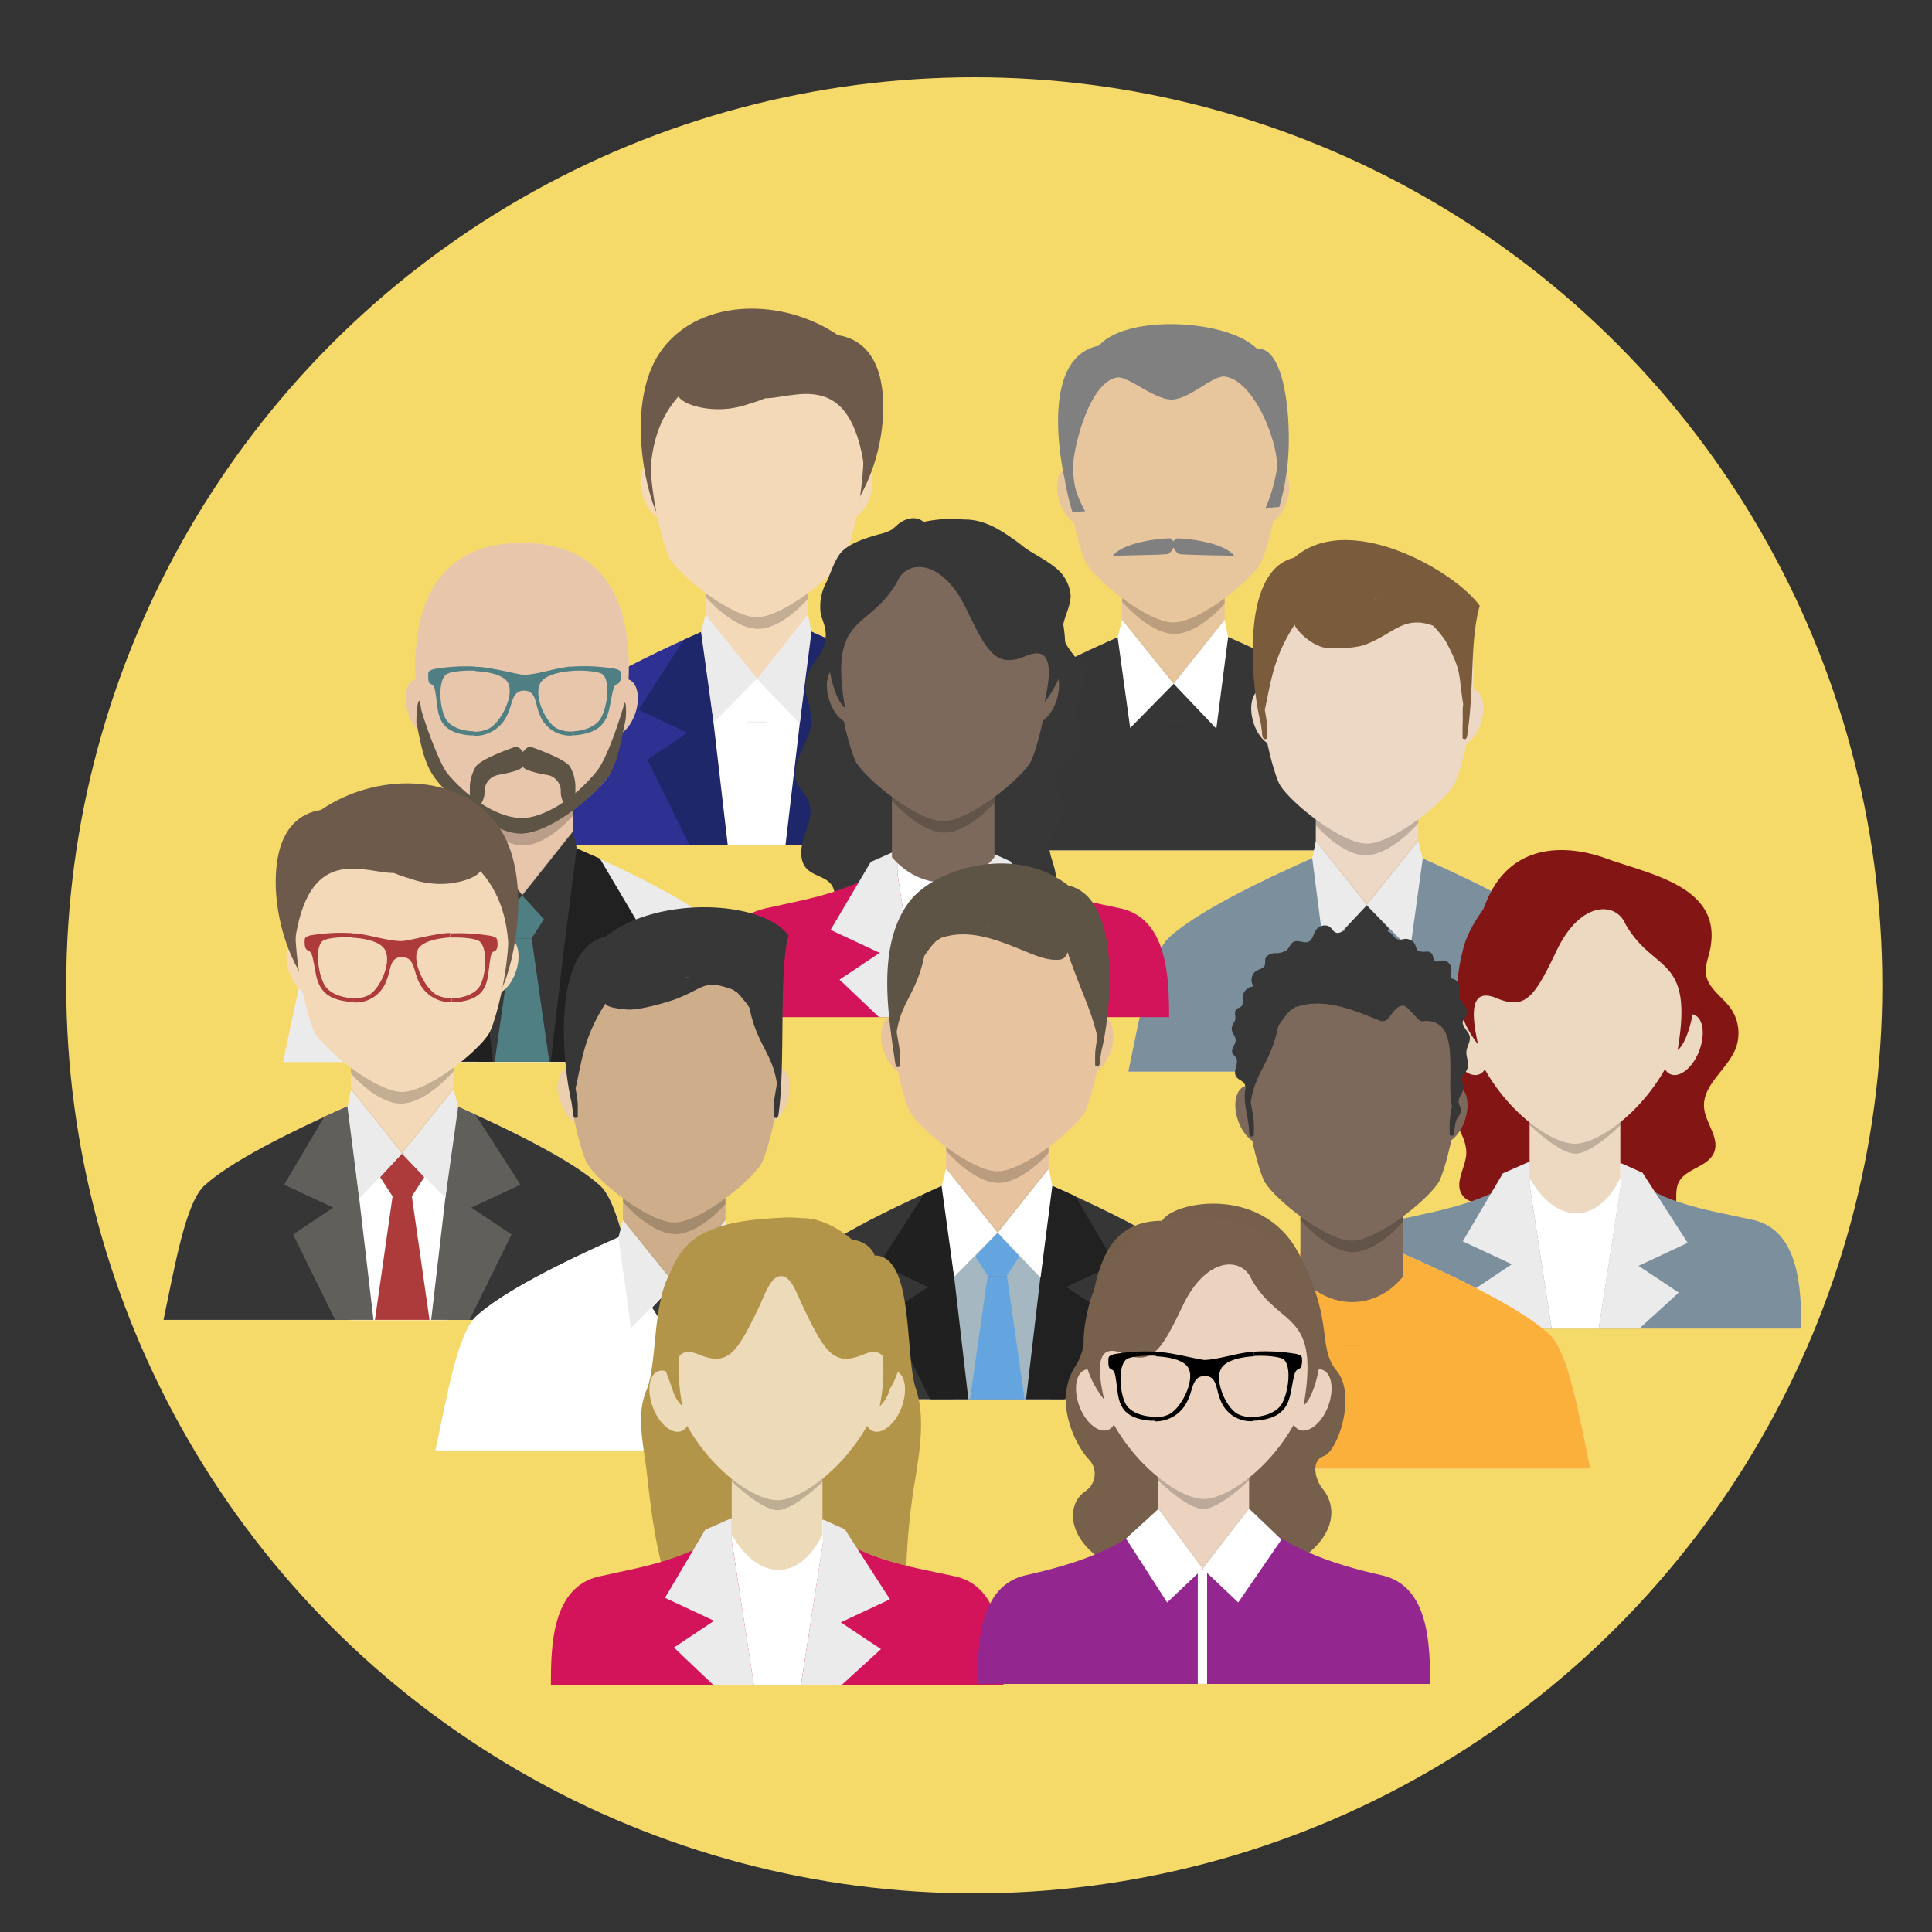 <svg id="Layer_1" data-name="Layer 1" xmlns="http://www.w3.org/2000/svg" viewBox="0 0 350 350"><rect x="0" y="0" width="350" height="350" fill="#333333" stroke="none"/><defs><style>.cls-1{fill:#f6da69;}.cls-2{fill:#f5dccb;}.cls-11,.cls-12,.cls-13,.cls-16,.cls-17,.cls-18,.cls-19,.cls-2,.cls-20,.cls-21,.cls-23,.cls-24,.cls-25,.cls-27,.cls-28,.cls-29,.cls-3,.cls-30,.cls-31,.cls-32,.cls-34,.cls-35,.cls-36,.cls-37,.cls-38,.cls-39,.cls-4,.cls-40,.cls-41,.cls-42,.cls-43,.cls-44,.cls-45,.cls-46,.cls-48,.cls-49,.cls-5,.cls-6,.cls-7,.cls-9{fill-rule:evenodd;}.cls-3{fill:#2e3192;}.cls-4{fill:#f4d9b9;}.cls-47,.cls-5{fill:#fff;}.cls-6{fill:#1f276b;}.cls-7{fill:#ebebeb;}.cls-39,.cls-8{opacity:0.2;}.cls-10,.cls-9{fill:#6e5a4a;}.cls-11{opacity:0.1;}.cls-12{fill:#363636;}.cls-13{fill:#e8c69d;}.cls-14,.cls-16{fill:gray;}.cls-15,.cls-49{opacity:0.05;}.cls-17{fill:#e8c6ab;}.cls-18,.cls-33{fill:#373737;}.cls-19{fill:#202020;}.cls-20{fill:#212121;}.cls-21{fill:#4f7f83;}.cls-22,.cls-23{fill:#5d5446;}.cls-24{fill:#7c8f9d;}.cls-25{fill:#edd7c5;}.cls-26{fill:#7a5c3c;}.cls-27{fill:#605f5c;}.cls-28{fill:#ad3b3b;}.cls-29{fill:#d4145a;}.cls-30{fill:#7c695c;}.cls-31{fill:#ceae8a;}.cls-32{fill:#ebcfae;}.cls-34{fill:#e8c39f;}.cls-35{fill:#a5b8c1;}.cls-36{fill:#64a5df;}.cls-37{fill:#b29549;}.cls-38{fill:#eddab8;}.cls-40{fill:#841515;}.cls-41{fill:#edd9c1;}.cls-42{fill:#fbb03b;}.cls-43{fill:#77604b;}.cls-44{fill:#93278f;}.cls-45{fill:#ebd3bf;}.cls-46{fill:#77604c;}</style></defs><title>img</title><circle class="cls-1" cx="176.5" cy="178.5" r="164.5"/><path class="cls-2" d="M128.45,113.86c-19.12,8.38-24.85,12.85-27.12,14.85-3.49,3.09-5.42,14.62-7.48,24.4h86.49c-2.06-9.78-4-21.31-7.49-24.4-2.26-2-7.79-6.35-26.9-14.74Z"/><path class="cls-3" d="M128.45,113.86c-19.12,8.38-24.85,12.85-27.12,14.85-3.49,3.09-5.42,14.62-7.48,24.4h86.49c-2.06-9.78-4-21.31-7.49-24.4-2.26-2-7.79-6.35-26.9-14.74Z"/><path class="cls-4" d="M127.81,97.15v21.19c5.11,6,13.46,6.26,18.56,0V97.15C146.37,85.71,127.81,85.71,127.81,97.15Z"/><path class="cls-4" d="M117.74,83.83c1.63-.53,3.71,1.32,4.64,4.15s.36,5.55-1.27,6.09-3.72-1.31-4.65-4.14S116.1,84.37,117.74,83.83Z"/><path class="cls-4" d="M156.37,83.83c-1.64-.53-3.72,1.32-4.65,4.15s-.36,5.55,1.27,6.09,3.72-1.31,4.65-4.14S158,84.37,156.37,83.83Z"/><path class="cls-5" d="M137.14,123s-12.95,3.09-12.95,3.88,4.93,26.28,4.93,26.28H146.7l2-26.17Z"/><polygon class="cls-6" points="127.81 114.14 127.81 118.34 131.84 153.11 124.91 153.11 117.28 137.63 124.56 132.77 115.67 128.61 123.85 115.92 127.81 114.14"/><polygon class="cls-6" points="146.37 114.16 146.37 118.34 142.3 153.11 149.24 153.11 156.86 137.63 149.58 132.77 158.48 128.61 151.21 116.31 146.37 114.16"/><path class="cls-7" d="M127.81,111.34,127,114.5l2.27,16.43,7.87-8Z"/><path class="cls-8" d="M127.81,107.42v.66s4.74,5.63,9.27,5.84,9.29-5.45,9.29-5.45v-1"/><path class="cls-9" d="M151.8,60.72c4.25.67,6.6,3.59,7.6,7.54,2.62,10.29-2.86,32.61-21.84,32.87-9.78.14-16.83-2.35-19.4-10.27s-3.62-20.68,2-27.84C127.14,54,141.88,53.94,151.8,60.72Z"/><path class="cls-4" d="M137.11,59.11c-28.56,0-17.61,39.12-15.75,42.11,2.06,3.31,11.14,10.59,15.75,10.59s13.69-7.28,15.74-10.59C154.72,98.23,165.66,59.11,137.11,59.11Z"/><path class="cls-9" d="M123.29,71.4c5.09,3.09,9-1.52,13.61.46s17-7.54,19.73,13.36c4.34-15.16-2.24-26-18.81-26.71-17.7-.77-24.86,15.36-20,30.42C117.53,80.77,119.52,75.43,123.29,71.4Z"/><path class="cls-10" d="M122.62,69.94c-1,3,4.23,4,6.1,4.13a16.21,16.21,0,0,0,6.66-.8c2.09-.67,4.78-1.33,5.89-3.35A.67.67,0,0,0,141,69c-3.09-1.73-6.94,1.51-10.22,1.79-2.69.23-5.13-.58-7.68-1.17a.43.43,0,0,0-.52.3Z"/><path class="cls-7" d="M146.37,111.34l.64,3.11-2.13,16.65L137.14,123Z"/><polygon class="cls-11" points="135.35 130.73 138.84 130.73 138.85 130.85 135.33 130.85 135.35 130.73"/><path class="cls-2" d="M203.92,114.8c-19.12,8.38-24.85,12.85-27.12,14.86-3.49,3.09-5.42,14.61-7.48,24.39h86.49c-2.06-9.78-4-21.3-7.48-24.39-2.27-2-7.79-6.36-26.91-14.74Z"/><path class="cls-12" d="M203.92,114.8c-19.12,8.38-24.85,12.85-27.12,14.86-3.49,3.09-5.42,14.61-7.48,24.39h86.49c-2.06-9.78-4-21.3-7.48-24.39-2.27-2-7.79-6.36-26.91-14.74Z"/><path class="cls-13" d="M203.28,98.1v21.19c5.11,6,13.46,6.25,18.57,0V98.1C221.85,86.66,203.28,86.66,203.28,98.1Z"/><path class="cls-13" d="M193.21,84.78c1.63-.54,3.71,1.32,4.64,4.14s.37,5.56-1.27,6.1-3.71-1.32-4.64-4.15S191.57,85.32,193.21,84.78Z"/><path class="cls-13" d="M231.84,84.78c-1.64-.54-3.72,1.32-4.65,4.14s-.36,5.56,1.28,6.1,3.71-1.32,4.64-4.15S233.47,85.32,231.84,84.78Z"/><path class="cls-5" d="M203.28,112.28l-.81,3.16,2.27,16.44,7.87-8Z"/><path class="cls-8" d="M203.28,108.36V109s4.75,5.63,9.27,5.83,9.3-5.45,9.3-5.45v-1"/><path class="cls-13" d="M212.58,60.06c-28.55,0-17.61,39.11-15.75,42.11,2.06,3.3,11.14,10.59,15.75,10.59s13.69-7.29,15.75-10.59C230.19,99.17,241.13,60.06,212.58,60.06Z"/><path class="cls-14" d="M232.86,86.85c1.48-7.27.52-24.22-5.14-23.65-5.27-5.36-23.61-6.34-28.64-.57C187.58,64.85,192.92,87,192.92,87a45.24,45.24,0,0,0,1.36,5.77q1.16-.09,2.31-.15a19,19,0,0,1-1.79-4.22,28.5,28.5,0,0,1-.46-3.56c.16-4,3-15.54,8-16.45,1.93-.36,6.75,4,9.91,4,3.33-.09,7.5-4.46,9.66-4.17,5.14.7,9.51,11.32,9.46,16.45A29.8,29.8,0,0,1,229.28,92c.83,0,1.66-.1,2.48-.15a45.78,45.78,0,0,0,1.12-5Z"/><path class="cls-5" d="M221.85,112.28l.64,3.11L220.35,132l-7.74-8.14Z"/><polyline class="cls-15" points="203.28 112.28 212.61 123.9 221.85 112.28 221.85 112.01 212.61 123.57 203.28 112.01 203.28 112.28"/><polygon class="cls-11" points="210.82 131.68 214.31 131.68 214.32 131.79 210.81 131.79 210.82 131.68"/><path class="cls-16" d="M213.28,97.52c-.4,0-.7.58-.7.58s-.3-.59-.7-.58c-1.63,0-8.34.67-10.29,3.16,0,0,9.48-.16,10-.32s1-1.18,1-1.18.47,1,1,1.18,10,.32,10,.32C221.62,98.19,214.91,97.53,213.28,97.52Z"/><path class="cls-2" d="M85.92,153.1C66.8,161.48,61.07,166,58.8,168c-3.49,3.09-5.42,14.61-7.49,24.4h86.5c-2.06-9.79-4-21.31-7.49-24.4-2.26-2-7.79-6.36-26.9-14.74Z"/><path class="cls-7" d="M85.92,153.1C66.8,161.48,61.07,166,58.8,168c-3.49,3.09-5.42,14.61-7.49,24.4h86.5c-2.06-9.79-4-21.31-7.49-24.4-2.26-2-7.79-6.36-26.9-14.74Z"/><path class="cls-17" d="M85.28,136.39v21.19c5.11,6,13.46,6.25,18.56,0V136.39C103.84,125,85.28,125,85.28,136.39Z"/><path class="cls-17" d="M75.21,123.07c1.63-.54,3.71,1.32,4.64,4.15s.36,5.55-1.27,6.09-3.72-1.32-4.65-4.14S73.57,123.61,75.21,123.07Z"/><path class="cls-17" d="M113.84,123.07c-1.64-.54-3.72,1.32-4.65,4.15s-.36,5.55,1.27,6.09,3.72-1.32,4.65-4.14S115.47,123.61,113.84,123.07Z"/><path class="cls-18" d="M94.61,162.19s-13,3.09-13,3.88,4.93,26.28,4.93,26.28h17.58l2-26.17Z"/><polygon class="cls-19" points="85.28 153.38 85.28 157.58 89.31 192.35 82.38 192.35 74.75 176.86 82.03 172.01 73.14 167.85 81.32 155.15 85.28 153.38"/><polygon class="cls-20" points="103.84 153.4 103.84 157.58 99.77 192.35 106.7 192.35 114.33 176.86 107.05 172.01 115.95 167.85 108.68 155.55 103.84 153.4"/><path class="cls-21" d="M90.57,166.49,92.82,170H96.3l2.25-3.48-3.94-4.3Z"/><polygon class="cls-21" points="92.82 169.97 89.62 192.35 99.51 192.35 96.31 169.97 92.82 169.97"/><path class="cls-18" d="M85.28,150.58l-.81,3.16,2.27,16.43,7.87-8Z"/><path class="cls-8" d="M85.28,146.65v.67S90,153,94.55,153.16s9.29-5.45,9.29-5.45v-1"/><path class="cls-17" d="M94.58,98.35C66,98.35,77,137.47,78.83,140.46c2.06,3.31,11.14,10.59,15.75,10.59s13.69-7.28,15.74-10.59C112.19,137.47,123.13,98.35,94.58,98.35Z"/><path class="cls-18" d="M103.84,150.58l.64,3.1-2.13,16.66-7.74-8.15Z"/><polyline class="cls-15" points="85.28 150.58 94.61 162.19 103.84 150.58 103.84 150.3 94.61 161.86 85.28 150.3 85.28 150.58"/><polygon class="cls-11" points="92.82 169.97 96.31 169.97 96.32 170.09 92.8 170.09 92.82 169.97"/><path class="cls-22" d="M113.15,127.3l-.29,1s-2.57,8.71-4.75,11.41c-4.24,5.23-9.77,8.47-13.54,8.49s-9.16-2.92-13.45-8c-1.69-2-4.8-11.13-4.85-11.87a10.94,10.94,0,0,0-.25-1.39c-.57,0-.59,3.86-.59,3.86.87,4.52,1.48,7.5,3.25,10,2.84,4,10.84,10.23,15.7,10.23s12.87-6.26,15.71-10.23c1.79-2.5,2.28-5.83,3.26-10.52C113.35,130.24,113.59,127.34,113.15,127.3Z"/><path class="cls-23" d="M103.33,139c-.65-1.39-6-3.28-6.94-3.63s-1.64.88-1.64.88-.68-1.23-1.63-.88-6.29,2.24-7,3.63a7.89,7.89,0,0,0-1,3.3v4.34a2.63,2.63,0,0,0,1.49-.35,4,4,0,0,0,1.17-3,3,3,0,0,1,2.36-2.88c1.37-.28,4.54-.81,4.54-1.67,0,.86,3.39,1.46,4.54,1.67a2.93,2.93,0,0,1,2.37,2.88,4.06,4.06,0,0,0,1.16,3,2.65,2.65,0,0,0,1.49.35v-4.34A7.75,7.75,0,0,0,103.33,139Z"/><path class="cls-21" d="M103.65,133.2l.49,0c4.65-.39,5.79-2.48,6.31-5.12.58-2.89.62-3.9,1.36-4.17.55-.19.69-.84.67-1.6s0-.83-1-1.14a33.3,33.3,0,0,0-7.66-.42v.77c2.34-.12,4.6.16,5.26.58,1.49,1,1.06,5.63-.2,7.94-.87,1.6-3.18,2.42-5.26,2.45ZM95,122.25c-1,0-5.22-1.19-8.21-1.44l-.65,0v.78c2.42.11,4.93.66,5.79,1.95,1.42,2.13-1.12,7.32-3.41,8.48a6.07,6.07,0,0,1-2.59.54v.74a6.4,6.4,0,0,0,6-3.86c.93-1.82.74-4.32,3-4.33s2,2.46,2.81,4.27a5.87,5.87,0,0,0,5.92,3.87v-.73a5.82,5.82,0,0,1-2.72-.53c-2.23-1.14-4.45-6.33-2.91-8.46.93-1.28,3.43-1.85,5.83-2v-.77l-.54,0C100.64,121,97.38,122.19,95,122.25Zm-8.86-1.49a33.65,33.65,0,0,0-7.57.46c-.93.32-1,.4-1,1.16s0,1.4.57,1.59c.73.26.7,1.27,1.1,4.17.36,2.63,1.38,4.71,6,5.08l.69,0v-.74c-2.12,0-4.48-.78-5.28-2.43-1.12-2.3-1.27-7,.28-7.93.67-.42,2.9-.72,5.21-.61Z"/><path class="cls-2" d="M256.3,154.88c19.11,8.38,24.85,12.85,27.11,14.85,3.5,3.09,5.43,14.62,7.49,24.4H204.41c2.05-9.78,4-21.31,7.48-24.4,2.27-2,7.79-6.35,26.91-14.74Z"/><path class="cls-24" d="M256.3,154.88c19.11,8.38,24.85,12.85,27.11,14.85,3.5,3.09,5.43,14.62,7.49,24.4H204.41c2.05-9.78,4-21.31,7.48-24.4,2.27-2,7.79-6.35,26.91-14.74Z"/><path class="cls-25" d="M256.93,138.18v21.18c-5.1,6-13.45,6.26-18.56,0V138.18C238.37,126.73,256.93,126.73,256.93,138.18Z"/><path class="cls-25" d="M267,124.86c-1.64-.54-3.72,1.31-4.65,4.14s-.36,5.55,1.28,6.09,3.71-1.31,4.64-4.14S268.64,125.39,267,124.86Z"/><path class="cls-25" d="M228.38,124.86c1.63-.54,3.71,1.31,4.64,4.14s.36,5.55-1.27,6.09S228,133.78,227.1,131,226.74,125.39,228.38,124.86Z"/><path class="cls-18" d="M251.64,168.27l-2.25,3.48h-3.48l-2.25-3.48,3.94-4.3Z"/><polygon class="cls-18" points="249.4 171.75 252.59 194.13 242.71 194.13 245.91 171.75 249.4 171.75"/><path class="cls-7" d="M247.6,164l7.87,8,2.27-16.43-.81-3.16Z"/><path class="cls-8" d="M256.93,148.44v.67s-4.74,5.62-9.26,5.83-9.3-5.45-9.3-5.45v-1"/><path class="cls-25" d="M247.64,100.13c28.55,0,17.61,39.12,15.74,42.11-2.06,3.31-11.13,10.59-15.74,10.59s-13.69-7.28-15.75-10.59C230,139.25,219.08,100.13,247.64,100.13Z"/><path class="cls-26" d="M228.42,131.11c.06.49.14,1,.2,1.42a4.17,4.17,0,0,0,.12,1,3.87,3.87,0,0,0,.21.34c.05.08.4,0,.51-.07a.16.16,0,0,0,.07-.12c.05-.8,0-2.38,0-2.39-.08-.92-.25-1.82-.4-2.71,1.14-5.15,1.53-9.44,5.41-15.43.07.74,3.2,4.29,6.43,4.29,2.07,0,4.89,0,6.76-.82,4.9-2,6.71-5.17,11.9-3.26a21.55,21.55,0,0,1,2.15,2.59c3.11,5.69,2.38,5.93,3.29,11.62-.19,1.21,0,2.48-.11,3.72,0,0,0,1.59,0,2.39a.13.13,0,0,0,.06.12c.12.06.47.15.51.07a2.46,2.46,0,0,0,.22-.34c0-.1,0-.19.05-.28v0c1.34-9,.45-17.14,2.27-23.5-4.5-6.32-23.77-17.4-33.6-8.72C224.19,103.44,226.93,125.54,228.42,131.11Zm20.43-22.56.71-.19-.48.15Z"/><path class="cls-7" d="M247.6,164l-7.74,8.15-2.13-16.65.64-3.11Z"/><polyline class="cls-15" points="256.93 152.36 247.6 163.97 238.37 152.36 238.37 152.09 247.6 163.65 256.93 152.09 256.93 152.36"/><polygon class="cls-11" points="249.4 171.75 245.91 171.75 245.89 171.87 249.41 171.87 249.4 171.75"/><path class="cls-2" d="M81.51,199.86c19.12,8.38,24.85,12.85,27.12,14.85,3.49,3.09,5.42,14.62,7.48,24.4H29.62c2.06-9.78,4-21.31,7.48-24.4,2.27-2,7.79-6.35,26.91-14.74Z"/><path class="cls-12" d="M81.51,199.86c19.12,8.38,24.85,12.85,27.12,14.85,3.49,3.09,5.42,14.62,7.48,24.4H29.62c2.06-9.78,4-21.31,7.48-24.4,2.27-2,7.79-6.35,26.91-14.74Z"/><path class="cls-4" d="M82.15,183.15v21.19c-5.11,6-13.46,6.26-18.57,0V183.15C63.58,171.71,82.15,171.71,82.15,183.15Z"/><path class="cls-4" d="M92.22,169.83c-1.63-.53-3.71,1.32-4.65,4.15s-.36,5.55,1.28,6.09,3.71-1.31,4.64-4.14S93.85,170.37,92.22,169.83Z"/><path class="cls-4" d="M53.59,169.83c1.64-.53,3.72,1.32,4.65,4.15s.36,5.55-1.28,6.09-3.71-1.31-4.64-4.14S52,170.37,53.59,169.83Z"/><path class="cls-5" d="M72.82,209s13,3.09,13,3.88-4.93,26.28-4.93,26.28H63.26l-2-26.17Z"/><polygon class="cls-27" points="82.15 200.14 82.15 204.34 78.11 239.11 85.05 239.11 92.67 223.63 85.39 218.77 94.29 214.61 86.11 201.92 82.15 200.14"/><polygon class="cls-27" points="63.58 200.16 63.58 204.34 67.66 239.11 60.72 239.11 53.1 223.63 60.38 218.77 51.48 214.61 58.75 202.31 63.58 200.16"/><path class="cls-28" d="M76.86,213.25l-2.25,3.48H71.12l-2.25-3.48,3.95-4.3Z"/><polygon class="cls-28" points="74.61 216.73 77.81 239.11 67.92 239.11 71.12 216.73 74.61 216.73"/><path class="cls-7" d="M72.82,209l7.87,8L83,200.5l-.81-3.16Z"/><path class="cls-8" d="M82.15,193.42v.66s-4.75,5.63-9.27,5.84-9.3-5.45-9.3-5.45v-1"/><path class="cls-9" d="M58.16,146.72c-4.25.67-6.6,3.59-7.6,7.54-2.62,10.29,2.86,32.61,21.84,32.87,9.78.14,16.83-2.35,19.4-10.27s3.62-20.68-2-27.84C82.82,140,68.08,139.94,58.16,146.72Z"/><path class="cls-4" d="M72.85,145.11c28.55,0,17.61,39.12,15.74,42.11-2,3.31-11.13,10.59-15.74,10.59s-13.69-7.28-15.75-10.59C55.24,184.23,44.29,145.11,72.85,145.11Z"/><path class="cls-9" d="M86.66,157.4c-5.08,3.09-9-1.52-13.61.46s-17-7.54-19.72,13.36c-4.35-15.16,2.24-26,18.81-26.71,17.7-.77,24.86,15.36,20,30.42C92.43,166.77,90.44,161.43,86.66,157.4Z"/><path class="cls-10" d="M86.82,155.64c-2.55.59-5,1.4-7.68,1.17-3.27-.28-7.14-3.51-10.22-1.79a.68.68,0,0,0-.24.9c1.12,2,3.81,2.68,5.9,3.35a16.21,16.21,0,0,0,6.66.8c1.87-.17,7.08-1.18,6.1-4.13a.43.43,0,0,0-.52-.3Z"/><path class="cls-28" d="M64,180.8c-2.08,0-4.39-.85-5.26-2.46-1.26-2.31-1.69-7-.2-7.93.65-.43,2.92-.71,5.26-.58v-.78a33.3,33.3,0,0,0-7.66.42c-.91.32-.93.4-.95,1.15s.12,1.4.66,1.6c.75.27.79,1.27,1.36,4.17.53,2.63,1.67,4.72,6.31,5.11l.5,0Zm.33-11.71-.54,0v.78c2.4.13,4.9.69,5.82,2,1.55,2.13-.68,7.31-2.9,8.46a6,6,0,0,1-2.72.53v.73A5.87,5.87,0,0,0,70,177.66c.82-1.82.52-4.28,2.81-4.27s2.11,2.51,3,4.33a6.4,6.4,0,0,0,6,3.85l0-.73a6.06,6.06,0,0,1-2.58-.54c-2.29-1.16-4.83-6.35-3.41-8.48.86-1.29,3.37-1.84,5.79-2v-.78l-.65,0c-3,.26-7.18,1.47-8.21,1.44C70.3,170.51,67,169.34,64.35,169.09Zm17.23.77c2.31-.1,4.53.19,5.2.61,1.56,1,1.4,5.63.29,7.94-.8,1.64-3.16,2.45-5.29,2.43l0,.73.69,0c4.62-.36,5.64-2.44,6-5.08.4-2.89.37-3.9,1.1-4.16.54-.2.63-.85.57-1.6s-.09-.83-1-1.15a34.1,34.1,0,0,0-7.57-.47Z"/><path class="cls-7" d="M72.82,209l-7.74,8.15-2.14-16.65.64-3.11Z"/><polyline class="cls-15" points="82.15 197.34 72.82 208.95 63.58 197.34 63.58 197.06 72.82 208.62 82.15 197.06 82.15 197.34"/><polygon class="cls-11" points="74.61 216.73 71.12 216.73 71.11 216.85 74.63 216.85 74.61 216.73"/><path class="cls-18" d="M161.33,96.07l.21-.12a14.14,14.14,0,0,0,1.11-.94c1.2-1,3-1.59,4.36-.69,2.75,1.91,4.3.47,7.53.92,2.23.3,5.53.36,7.48,1.39a32.48,32.48,0,0,1,3.56,2.54c1.72,1.23,3.66,2.12,5.31,3.43a7.19,7.19,0,0,1,3.07,5.28c0,1.94-1.12,3.71-1.41,5.63-.66,4.49,4.85,6.18,4,10.38-.28,1.31-1.27,2.37-1.57,3.67-.48,2,.81,4.11.45,6.16-.52,3-4.32,4.75-4.37,7.77,0,2,1.62,3.73,1.46,5.71s-2,3.31-2.35,5.18c-.44,2.09.92,4.12,1.1,6.24.26,3.1-2,5.81-4.36,7.86-2,1.74-4.28,3.36-6.91,3.62a12.17,12.17,0,0,1-6.47-1.55c-2.29-1.13-4.5-4.18-7.06-4.45-2.79-.28-5.22,2.71-7.37,4a10,10,0,0,1-7.35,1.2,1.9,1.9,0,0,1-.94-.44,1.77,1.77,0,0,1-.43-1.2c-.11-2.52,1.71-5.32.24-7.37-1-1.45-3.22-1.6-4.46-2.9-1.48-1.54-1.08-4.06-.39-6.09s1.54-4.26.7-6.23c-.51-1.19-1.58-2.07-2.09-3.26-1.56-3.55,2.37-7.15,2.6-11a19,19,0,0,0-.94-5.07c-1.17-5.14,4.67-7,3.36-12.23-.2-.8-.55-1.57-.72-2.38a9.28,9.28,0,0,1,1.07-5.74c.77-1.65,1.52-4.16,2.74-5.44,1.56-1.64,4.77-2.61,6.88-3.19A8.55,8.55,0,0,0,161.33,96.07Z"/><path class="cls-29" d="M163.05,153.63c.16.25,15.83.5,16,.74,4.92,7,15.55,8.32,24,10.21s8.74,12.57,8.75,19.69h-82c0-7.12.17-17.77,8.76-19.69S158.38,161,163.05,153.63Z"/><path class="cls-5" d="M162.57,154.32v3.87l4,26.08h8.53l4-25.8v-4.06l0,0c-.17-.25-15.84-.5-16-.75C162.9,153.86,162.74,154.1,162.57,154.32Z"/><polygon class="cls-7" points="175.04 184.26 181.97 184.26 182.45 184.27 189.6 177.75 182.32 172.9 191.22 168.73 185.33 159.59 183.04 156.04 179.08 154.26 179.08 158.47 175.11 184.27 175.04 184.26"/><polygon class="cls-7" points="159.36 172.62 152.09 177.47 159.25 184.27 159.71 184.26 166.64 184.26 166.58 184.27 162.57 158.19 162.57 154.01 157.74 156.15 155.6 159.77 150.47 168.46 159.36 172.62"/><path class="cls-30" d="M161.58,134.1v21.19c5.11,6,13.46,6.25,18.57,0V134.1C180.15,122.66,161.58,122.66,161.58,134.1Z"/><path class="cls-30" d="M151.51,120.78c1.63-.54,3.71,1.32,4.65,4.14s.36,5.56-1.28,6.1-3.71-1.32-4.64-4.15S149.88,121.32,151.51,120.78Z"/><path class="cls-30" d="M190.14,120.78c-1.64-.54-3.72,1.32-4.65,4.14s-.36,5.56,1.28,6.1,3.71-1.32,4.64-4.15S191.77,121.32,190.14,120.78Z"/><path class="cls-8" d="M161.58,144.36V145s4.75,5.63,9.27,5.83,9.3-5.45,9.3-5.45v-1"/><path class="cls-30" d="M170.88,96.06c-28.55,0-17.61,39.11-15.74,42.11,2.05,3.3,11.13,10.59,15.74,10.59s13.69-7.29,15.75-10.59C188.49,135.17,199.44,96.06,170.88,96.06Z"/><polygon class="cls-11" points="169.12 167.68 172.61 167.68 172.62 167.79 169.1 167.79 169.12 167.68"/><path class="cls-18" d="M175,110.21c4,8.35,5.6,10.82,10.9,8.61s4.3,4,3.33,8.39c4.7-5.95,4.15-11.61,2.69-17.37-1.6-6.3-9.67-15.9-17.24-15.72a24.27,24.27,0,0,0-17,4.85c-11.57,8.33-7.71,27.06-4.59,29.27-3-17.35,4.37-13.81,9.47-22.89C164.23,101.36,170.62,101.12,175,110.21Z"/><path class="cls-2" d="M113.49,223.5c-19.12,8.38-24.85,12.85-27.12,14.86C82.88,241.45,81,253,78.89,262.75h86.49c-2.06-9.78-4-21.3-7.48-24.39-2.27-2-7.79-6.36-26.91-14.74Z"/><path class="cls-5" d="M113.49,223.5c-19.12,8.38-24.85,12.85-27.12,14.86C82.88,241.45,81,253,78.89,262.75h86.49c-2.06-9.78-4-21.3-7.48-24.39-2.27-2-7.79-6.36-26.91-14.74Z"/><path class="cls-31" d="M112.85,206.8V228c5.11,6,13.46,6.25,18.57,0V206.8C131.42,195.36,112.85,195.36,112.85,206.8Z"/><path class="cls-32" d="M102.78,193.48c1.63-.54,3.71,1.32,4.65,4.14s.36,5.56-1.28,6.1-3.71-1.32-4.64-4.15S101.15,194,102.78,193.48Z"/><path class="cls-32" d="M141.41,193.48c-1.64-.54-3.72,1.32-4.65,4.14s-.36,5.56,1.28,6.1,3.71-1.32,4.64-4.15S143,194,141.41,193.48Z"/><path class="cls-18" d="M118.14,236.89l2.25,3.49h3.49l2.25-3.49-3.95-4.29Z"/><polygon class="cls-18" points="120.39 240.38 117.19 262.75 127.08 262.75 123.88 240.38 120.39 240.38"/><path class="cls-7" d="M112.85,221l-.81,3.16,2.27,16.44,7.87-8Z"/><path class="cls-8" d="M112.85,217.06v.67s4.75,5.63,9.27,5.83,9.3-5.45,9.3-5.45v-1"/><path class="cls-31" d="M122.15,168.76c-28.55,0-17.61,39.11-15.74,42.11,2,3.3,11.13,10.59,15.74,10.59s13.69-7.29,15.75-10.59C139.76,207.87,150.71,168.76,122.15,168.76Z"/><path class="cls-33" d="M109.69,169.67c9.65-7.59,28.66-6.5,33.16-.18-1.82,6.36-.49,23.37-1.82,32.4v0c0,.09,0,.18-.06.28a3.87,3.87,0,0,1-.21.34c0,.08-.4,0-.51-.07s-.06-.07-.06-.12c-.06-.79,0-2.37,0-2.39.11-1.24.38-2.44.56-3.65-.9-5.69-3.57-6.89-5-13.76-.3-.46-.62-.9-1-1.33a11.08,11.08,0,0,0-1.24-1.41,5.43,5.43,0,0,1-.7-.48c-5.19-1.9-5-.49-9.92,1.51-1.88.77-7.14,2.24-9.2,2.08-.89-.07-3.93-.35-4-1.1-3.88,6-4.28,10.28-5.42,15.43a27.22,27.22,0,0,1,.4,2.71s0,1.6,0,2.39c0,.05,0,.11-.06.12s-.47.15-.51.07a2.46,2.46,0,0,1-.22-.34,5.36,5.36,0,0,1-.12-1c-.06-.45-.14-.93-.2-1.42C102.16,194.16,99.42,172.06,109.69,169.67Zm14.62,7.46.48-.14c-.24,0-.48.12-.71.18Z"/><path class="cls-7" d="M131.42,221l.64,3.11-2.14,16.65-7.74-8.14Z"/><polyline class="cls-15" points="112.85 220.99 122.18 232.6 131.42 220.99 131.42 220.71 122.18 232.27 112.85 220.71 112.85 220.99"/><polygon class="cls-11" points="120.39 240.38 123.88 240.38 123.89 240.49 120.38 240.49 120.39 240.38"/><path class="cls-2" d="M172,214.23c-19.12,8.38-24.85,12.85-27.12,14.86-3.49,3.09-5.42,14.61-7.48,24.39h86.49c-2.06-9.78-4-21.3-7.48-24.39-2.27-2-7.79-6.36-26.91-14.74Z"/><path class="cls-12" d="M172,214.23c-19.12,8.38-24.85,12.85-27.12,14.86-3.49,3.09-5.42,14.61-7.48,24.39h86.49c-2.06-9.78-4-21.3-7.48-24.39-2.27-2-7.79-6.36-26.91-14.74Z"/><path class="cls-34" d="M171.39,197.53v21.19c5.11,6,13.46,6.25,18.57,0V197.53C190,186.09,171.39,186.09,171.39,197.53Z"/><path class="cls-34" d="M161.32,184.21c1.63-.54,3.71,1.32,4.65,4.14s.36,5.56-1.28,6.1-3.71-1.32-4.64-4.15S159.69,184.75,161.32,184.21Z"/><path class="cls-34" d="M200,184.21c-1.64-.54-3.72,1.32-4.65,4.14s-.36,5.56,1.28,6.1,3.71-1.32,4.64-4.15S201.58,184.75,200,184.21Z"/><path class="cls-35" d="M180.72,223.33s-12.95,3.09-12.95,3.87,4.93,26.28,4.93,26.28h17.58l2-26.17Z"/><polygon class="cls-19" points="171.39 214.51 171.39 218.72 175.43 253.48 168.49 253.48 160.87 238 168.15 233.15 159.25 228.99 167.43 216.29 171.39 214.51"/><polygon class="cls-20" points="189.96 214.53 189.96 218.72 185.88 253.48 192.82 253.48 200.44 238 193.16 233.15 202.06 228.99 194.79 216.68 189.96 214.53"/><path class="cls-36" d="M176.68,227.62l2.25,3.49h3.49l2.25-3.49-3.95-4.29Z"/><polygon class="cls-36" points="178.93 231.11 175.73 253.48 185.62 253.48 182.42 231.11 178.93 231.11"/><path class="cls-5" d="M171.39,211.72l-.81,3.15,2.27,16.44,7.87-8Z"/><path class="cls-8" d="M171.39,207.79v.67s4.75,5.63,9.27,5.83,9.3-5.45,9.3-5.45v-1"/><path class="cls-34" d="M180.69,159.49c-28.55,0-17.61,39.11-15.74,42.11,2.05,3.3,11.13,10.59,15.74,10.59s13.69-7.29,15.75-10.59C198.3,198.6,209.25,159.49,180.69,159.49Z"/><path class="cls-22" d="M193.5,160.4c-9.64-7.59-24.54-3.06-29,3.26-5.63,7.92-3.64,19.93-2.31,29v0l.06.28a3.87,3.87,0,0,0,.21.34c0,.08.4,0,.51-.06A.14.14,0,0,0,163,193c.05-.79,0-2.37,0-2.39-.1-1.24-.38-2.44-.56-3.65.91-5.69,3.58-6.89,5-13.76.29-.45.61-.9.94-1.33a11.91,11.91,0,0,1,1.24-1.41,5.53,5.53,0,0,0,.71-.48c5.19-1.9,10.54.38,15.44,2.38,1.87.76,4,1.67,6,1.51a1.65,1.65,0,0,0,1.62-1.4c2.35,7,4.28,10.28,5.42,15.43-.16.9-.32,1.79-.4,2.71,0,0-.05,1.6,0,2.39a.14.14,0,0,0,.07.13c.11.05.46.14.51.06a3.87,3.87,0,0,0,.21-.34,4.61,4.61,0,0,0,.12-1c.06-.45.14-.93.2-1.42C201,184.89,203.77,162.8,193.5,160.4Zm-14.62,7.46-.48-.14.72.18Z"/><path class="cls-5" d="M190,211.72l.64,3.1-2.14,16.65-7.74-8.14Z"/><polyline class="cls-15" points="171.39 211.72 180.72 223.33 189.96 211.72 189.96 211.44 180.72 223 171.39 211.44 171.39 211.72"/><polygon class="cls-11" points="178.93 231.11 182.42 231.11 182.43 231.22 178.91 231.22 178.93 231.11"/><path class="cls-37" d="M158.44,227.44c-1-3.23-8.66-6.09-11.8,5.42s-1.56,15.53-3.29,19.59c-2,4.79.37,13.19,1.43,17.95,1.73,7.74,4.11,15.36,5.77,23.17.39,1.84.81,3.81,2.16,5.12,2.14,2.07,5.58,1.63,8.5,1a4.71,4.71,0,0,0,1.77-.6c1.42-.94,1.44-3,1.34-4.68A117.11,117.11,0,0,1,165.48,270c.88-5.72,2.35-12.74.44-18.42C163.86,245.49,165.66,227.43,158.44,227.44Z"/><path class="cls-37" d="M126.61,227.49c1.23-3.25,11.22-6.19,15.4,5.28s2.16,15.51,4.45,19.55-.2,12-1.18,16a50.83,50.83,0,0,1-3.65,10.41c-.69,1.38-1.77,2.49-2.44,3.84-.92,1.87-1.21,4.19-2,6.15-1.13,2.68-2.81,5.43-5.55,6.42-2,.74-4.3.36-6.44,0a2.55,2.55,0,0,1-2.57-2.22l-2-6.68c-2-6.67-2.71-12.82-3.48-19.64-.52-4.62-2-10.28,0-14.83C119.72,245.59,117.23,227.56,126.61,227.49Z"/><path class="cls-29" d="M133.05,274.63c.16.25,15.83.5,16,.74,4.92,7,15.55,8.32,24,10.21s8.74,12.57,8.75,19.69h-82c0-7.12.17-17.77,8.76-19.69S128.38,282,133.05,274.63Z"/><path class="cls-5" d="M132.57,275.32v3.87l4,26.08h8.53l4-25.8v-4.06l0,0c-.17-.25-15.84-.5-16-.75C132.9,274.86,132.74,275.1,132.57,275.32Z"/><path class="cls-38" d="M149,257.85V278c-4.12,8.42-11.51,8.64-16.44,0V257.85C132.58,247,149,247,149,257.85Z"/><path class="cls-38" d="M119.12,248.45c1.64-.74,4,1.07,5.18,4.05s.88,6-.76,6.73-4-1.08-5.18-4.05S117.48,249.19,119.12,248.45Z"/><path class="cls-38" d="M162.47,248.45c-1.64-.74-4,1.07-5.18,4.05s-.88,6,.76,6.73,4-1.08,5.19-4.05S164.11,249.19,162.47,248.45Z"/><path class="cls-39" d="M149,267.87v.56s-5.16,5.15-8.14,5.15-8.3-5.21-8.3-5.21v-.5Z"/><path class="cls-38" d="M140.79,271.78c5.1,0,15.88-8.41,19.22-20.46s-3-29.62-19.22-29.62-22.59,17.45-19.22,29.62S135.68,271.78,140.79,271.78Z"/><path class="cls-37" d="M120.13,236.38c.68-5.21,2.23-10.37,7.43-13,4.32-2.16,9.2-2.5,13.93-2.78a23.16,23.16,0,0,1,3.69.08c7.57-.18,15.64,9.42,17.24,15.72,1.29,5.07,1.86,10.07-1.23,15.26a6.82,6.82,0,0,1-1.84,3.14,32.45,32.45,0,0,0,.59-9.06c-.58-.86-1.66-1.13-3.53-.36-5.3,2.21-6.92-.26-10.91-8.61-1.22-2.57-2.16-5.59-4-5.59s-2.78,3-4,5.59c-4,8.35-5.6,10.82-10.9,8.61-1.87-.77-3-.5-3.53.36a32.76,32.76,0,0,0,.58,9.06,6.91,6.91,0,0,1-1.84-3.14c-1.26-3.55-2.51-6.15-2.18-10.07C119.76,239.92,119.89,238.15,120.13,236.38Z"/><polygon class="cls-7" points="145.04 305.26 151.97 305.26 152.45 305.27 159.6 298.75 152.32 293.9 161.22 289.73 155.33 280.59 153.04 277.04 149.08 275.26 149.08 279.47 145.11 305.27 145.04 305.26"/><polygon class="cls-7" points="129.36 293.62 122.09 298.47 129.25 305.27 129.71 305.26 136.64 305.26 136.58 305.27 132.57 279.19 132.57 275.01 127.74 277.15 125.61 280.77 120.47 289.46 129.36 293.62"/><path class="cls-40" d="M291.65,155.76l-.53-.19c-8.08-2.93-16.91-2.27-21.22,6.4-2.78,5.59-3.22,11.66-5.51,17.2-3.28,8-4.9,15.65-.86,23.81,1,2,2.23,4,2.09,6.14-.16,2.47-2.1,5.06-.83,7.19,1.42,2.38,4.95,1.43,7.71,1.2,3.95-.34,7.73,1.48,11.22,3.36s7.09,3.93,11,4.1,8.36-2.26,8.88-6.19c.2-1.52-.17-3.15.49-4.54,1.24-2.57,5.3-2.79,6.41-5.42s-1.54-5.32-1.79-8.15c-.35-4.13,4.22-6.89,5.73-10.75a7.85,7.85,0,0,0-.9-7.24c-1.5-2.11-4.13-3.63-4.49-6.2-.19-1.43.39-2.83.7-4.24C312.27,160.94,299.65,158.56,291.65,155.76Z"/><path class="cls-24" d="M277.57,210.05c.16.25,15.83.5,16,.74,4.92,7,15.56,8.32,24,10.21s8.74,12.57,8.75,19.69h-82c0-7.12.17-17.77,8.76-19.69S272.9,217.39,277.57,210.05Z"/><path class="cls-5" d="M277.09,210.74v3.87l4,26.08h8.54l4-25.8v-4.06s0,0,0,0c-.17-.25-15.84-.5-16-.75C277.42,210.28,277.26,210.52,277.09,210.74Z"/><path class="cls-41" d="M293.54,193.27v20.14c-4.12,8.42-11.51,8.64-16.44,0V193.27C277.1,182.4,293.54,182.4,293.54,193.27Z"/><path class="cls-41" d="M263.64,183.87c1.64-.74,4,1.07,5.18,4s.88,6-.77,6.73-4-1.08-5.18-4.05S262,184.61,263.64,183.87Z"/><path class="cls-41" d="M307,183.87c-1.65-.74-4,1.07-5.19,4s-.87,6,.77,6.73,4-1.08,5.18-4.05S308.63,184.61,307,183.87Z"/><path class="cls-39" d="M293.54,203.29v.56S288.38,209,285.4,209s-8.3-5.21-8.3-5.21v-.5Z"/><path class="cls-41" d="M285.3,207.2c5.11,0,15.89-8.41,19.22-20.46s-3-29.62-19.22-29.62-22.58,17.45-19.22,29.62S280.2,207.2,285.3,207.2Z"/><path class="cls-40" d="M282,172.21c-4,8.35-5.6,10.82-10.9,8.61s-4.3,4-3.33,8.39c-4.7-6-4.15-11.61-2.69-17.37,1.6-6.3,9.67-15.9,17.24-15.72a24.27,24.27,0,0,1,17,4.85c11.57,8.33,7.7,27.06,4.59,29.27,3-17.35-4.37-13.81-9.47-22.89C292.73,163.36,286.33,163.12,282,172.21Z"/><polygon class="cls-7" points="289.56 240.68 296.49 240.68 296.97 240.69 304.12 234.17 296.84 229.32 305.74 225.15 299.85 216.01 297.56 212.46 293.59 210.68 293.59 214.89 289.63 240.69 289.56 240.68"/><polygon class="cls-7" points="273.88 229.03 266.6 233.89 273.77 240.69 274.23 240.68 281.16 240.68 281.09 240.69 277.09 214.61 277.09 210.43 272.25 212.57 270.12 216.19 264.99 224.88 273.88 229.03"/><path class="cls-2" d="M236.22,226.8c-19.12,8.38-24.85,12.85-27.12,14.86-3.49,3.09-5.42,14.61-7.48,24.39h86.49c-2.06-9.78-4-21.3-7.48-24.39-2.27-2-7.79-6.36-26.91-14.74Z"/><path class="cls-42" d="M236.22,226.8c-19.12,8.38-24.85,12.85-27.12,14.86-3.49,3.09-5.42,14.61-7.48,24.39h86.49c-2.06-9.78-4-21.3-7.48-24.39-2.27-2-7.79-6.36-26.91-14.74Z"/><path class="cls-30" d="M235.58,210.1v21.19c5.11,6,13.46,6.25,18.57,0V210.1C254.15,198.66,235.58,198.66,235.58,210.1Z"/><path class="cls-30" d="M225.51,196.78c1.63-.54,3.71,1.32,4.65,4.14s.36,5.56-1.28,6.1-3.71-1.32-4.64-4.15S223.88,197.32,225.51,196.78Z"/><path class="cls-30" d="M264.14,196.78c-1.64-.54-3.72,1.32-4.65,4.14s-.36,5.56,1.28,6.1,3.71-1.32,4.64-4.15S265.77,197.32,264.14,196.78Z"/><path class="cls-8" d="M235.58,220.36V221s4.75,5.63,9.27,5.83,9.3-5.45,9.3-5.45v-1"/><path class="cls-30" d="M244.88,172.06c-28.55,0-17.61,39.11-15.74,42.11,2.05,3.3,11.13,10.59,15.74,10.59s13.69-7.29,15.75-10.59C262.49,211.17,273.44,172.06,244.88,172.06Z"/><path class="cls-33" d="M266.27,187.88c-.09-.78-.7-1.19-1-1.83-.64-1.18-.09-1,.34-2.09s-.16-1.58-.74-2.33c-.93-1.2-.43-1.22-.39-2.61a1.81,1.81,0,0,0-1.61-1.77,1.09,1.09,0,0,1-.08-.15,5.17,5.17,0,0,0,.14-1.57,1.75,1.75,0,0,0-.89-1.39,2,2,0,0,0-1.69.12,4.74,4.74,0,0,0-.5-.26c-.12-.06-.27-1.08-.5-1.29-.56-.52-1-.24-1.63-.29-1.56-.13-.77-.62-1.65-1.75a2,2,0,0,0-2-.49,2.11,2.11,0,0,1-.79,0c-.73-.16-1-1.09-1.72-1.39-1.06-.46-2.16.82-3.3.69a4,4,0,0,1-1.46-.69,4.09,4.09,0,0,0-3.52-.05c-.7.22-.87.42-1.42.13s-.63-1-1.47-1.18a2,2,0,0,0-2,.81c-.49.71-.58,1.79-1.38,2.12s-1.83-.41-2.64,0c-.6.29-.77,1.08-1.28,1.52a3.58,3.58,0,0,1-2.14.53c-.75.07-1.62.4-1.75,1.14a8.27,8.27,0,0,1-.05,1c-.19.62-1,.74-1.56,1.07a2,2,0,0,0-.48,2.83,2.09,2.09,0,0,0-2,2c0,.56.17,1.22-.24,1.6-.21.2-.52.25-.76.42-.69.51-.19,1.28-.33,1.94s-.88,1.2-.57,2.15c.18.54.63,1,.65,1.58,0,.84-.93,1.61-.59,2.38.13.32.46.52.64.82.59.94-.5,2.23-.06,3.25.31.73,1.19.85,1.58,1.46s.11,1.12.07,1.93c-.1,2.28.79,4.64.79,7v0l.06.28a3.87,3.87,0,0,0,.21.34c0,.08.4,0,.51-.07s.07-.07.07-.12c.05-.79,0-2.37,0-2.39-.1-1.24-.37-2.44-.56-3.65.91-5.69,3.58-6.89,5-13.76.29-.45.61-.9.94-1.33A11.91,11.91,0,0,1,233.8,183a5.53,5.53,0,0,0,.71-.48c5.19-1.9,10.54.38,15.44,2.38,1.87.76,2.15-2.56,4.21-2.72.89-.07,2.71,2.92,3.45,2.83,7.36-.87,4.28,10.28,5.42,15.43-.16.9-.32,1.79-.4,2.71,0,0-.05,1.6,0,2.39,0,0,0,.11.07.12s.46.15.51.07a3.87,3.87,0,0,0,.21-.34,17.6,17.6,0,0,1,.33-2.31c.34-.88,1.16-1.3.82-2.41a7.08,7.08,0,0,1-.31-.88c-.18-1.16,1.27-2.2.89-3.32a4.3,4.3,0,0,1-.37-.89c0-.48.36-.86.65-1.25.88-1.16.4-2.08.24-3.32S266.39,189,266.27,187.88Zm-23.2-7.45-.48-.14.72.18Z"/><polygon class="cls-11" points="243.12 243.68 246.61 243.68 246.62 243.79 243.1 243.79 243.12 243.68"/><path class="cls-43" d="M210.53,221.16c2-3.51,18.15-6.62,24.73,5.89s3.27,16.87,6.9,21.29.21,14.54-2.31,15.42-1.51,4.39-.28,5.9c5.25,6.42-2.34,17.24-22.61,17.13-21.67-.12-25.93-12.71-20.37-16.63a3.76,3.76,0,0,0,.53-5.91c-2-2.17-6.56-10.24-2.25-16.86S195.42,221.15,210.53,221.16Z"/><path class="cls-44" d="M225.82,272.62c-.16.25-15.83.5-16,.75-4.92,7-15.55,10.1-24,12s-8.74,12.57-8.75,19.69h82c0-7.12-.17-17.77-8.76-19.69S230.49,280,225.82,272.62Z"/><path class="cls-45" d="M209.85,257.63v20.14c4.12,8.42,11.51,8.64,16.44,0V257.63C226.29,246.76,209.85,246.76,209.85,257.63Z"/><path class="cls-45" d="M239.75,248.23c-1.64-.74-4,1.07-5.18,4.05s-.88,6,.76,6.73,4-1.08,5.18-4S241.39,249,239.75,248.23Z"/><path class="cls-45" d="M196.4,248.23c1.64-.74,4,1.07,5.18,4.05s.88,6-.76,6.73-4-1.08-5.18-4S194.76,249,196.4,248.23Z"/><path class="cls-39" d="M209.85,267.64v.57s5.16,5.15,8.14,5.15,8.3-5.21,8.3-5.21v-.51Z"/><path class="cls-45" d="M218.08,271.56c-5.1,0-15.88-8.42-19.22-20.47s3-29.62,19.22-29.62,22.59,17.46,19.22,29.62S223.19,271.56,218.08,271.56Z"/><path class="cls-46" d="M214.26,236.56c-4,8.36-5.6,10.83-10.9,8.62s-4.3,4-3.33,8.39c-4.7-6-4.15-11.62-2.69-17.37,1.6-6.3,9.67-15.9,17.24-15.72a24.27,24.27,0,0,1,17,4.85c11.57,8.33,7.7,27.06,4.59,29.27,3-17.35-4.37-13.82-9.47-22.89C225,227.72,218.59,227.48,214.26,236.56Z"/><rect class="cls-47" x="216.99" y="284.25" width="1.69" height="20.8"/><polygon class="cls-5" points="209.85 273.36 203.98 278.72 211.44 290.3 217.88 284.19 209.85 273.36"/><polygon class="cls-5" points="226.29 273.31 232.15 278.9 224.32 290.3 217.88 284.19 226.29 273.31"/><path class="cls-48" d="M227,257.37l.5,0c4.67-.39,5.82-2.49,6.34-5.13.58-2.91.62-3.92,1.37-4.19.55-.2.68-.85.67-1.61s-.05-.83-1-1.15a33.55,33.55,0,0,0-7.69-.42v.78c2.35-.13,4.62.16,5.28.58,1.5,1,1.06,5.65-.2,8-.88,1.61-3.2,2.43-5.29,2.46Zm-8.71-11c-1,0-5.25-1.19-8.24-1.45l-.66,0v.79c2.43.11,5,.66,5.82,2,1.42,2.13-1.13,7.35-3.43,8.51a6.07,6.07,0,0,1-2.59.55l0,.73a6.39,6.39,0,0,0,6-3.87c.94-1.83.75-4.34,3.06-4.35s2,2.47,2.83,4.29a5.86,5.86,0,0,0,5.93,3.89v-.74a5.89,5.89,0,0,1-2.73-.53c-2.23-1.15-4.46-6.35-2.91-8.49.93-1.29,3.43-1.86,5.85-2v-.78l-.54,0C224,245.12,220.7,246.3,218.28,246.37Zm-8.9-1.5a34.54,34.54,0,0,0-7.6.46c-.93.33-1,.41-1,1.17s0,1.4.57,1.6c.74.26.71,1.27,1.12,4.18.36,2.65,1.38,4.73,6,5.1l.69,0,0-.73c-2.14,0-4.51-.79-5.31-2.44-1.12-2.32-1.28-7,.28-8,.68-.42,2.91-.71,5.23-.6Z"/><polygon class="cls-49" points="209.85 273.36 217.88 284.19 226.29 273.31 226.28 273.08 217.88 283.88 209.85 273.08 209.85 273.36"/></svg>